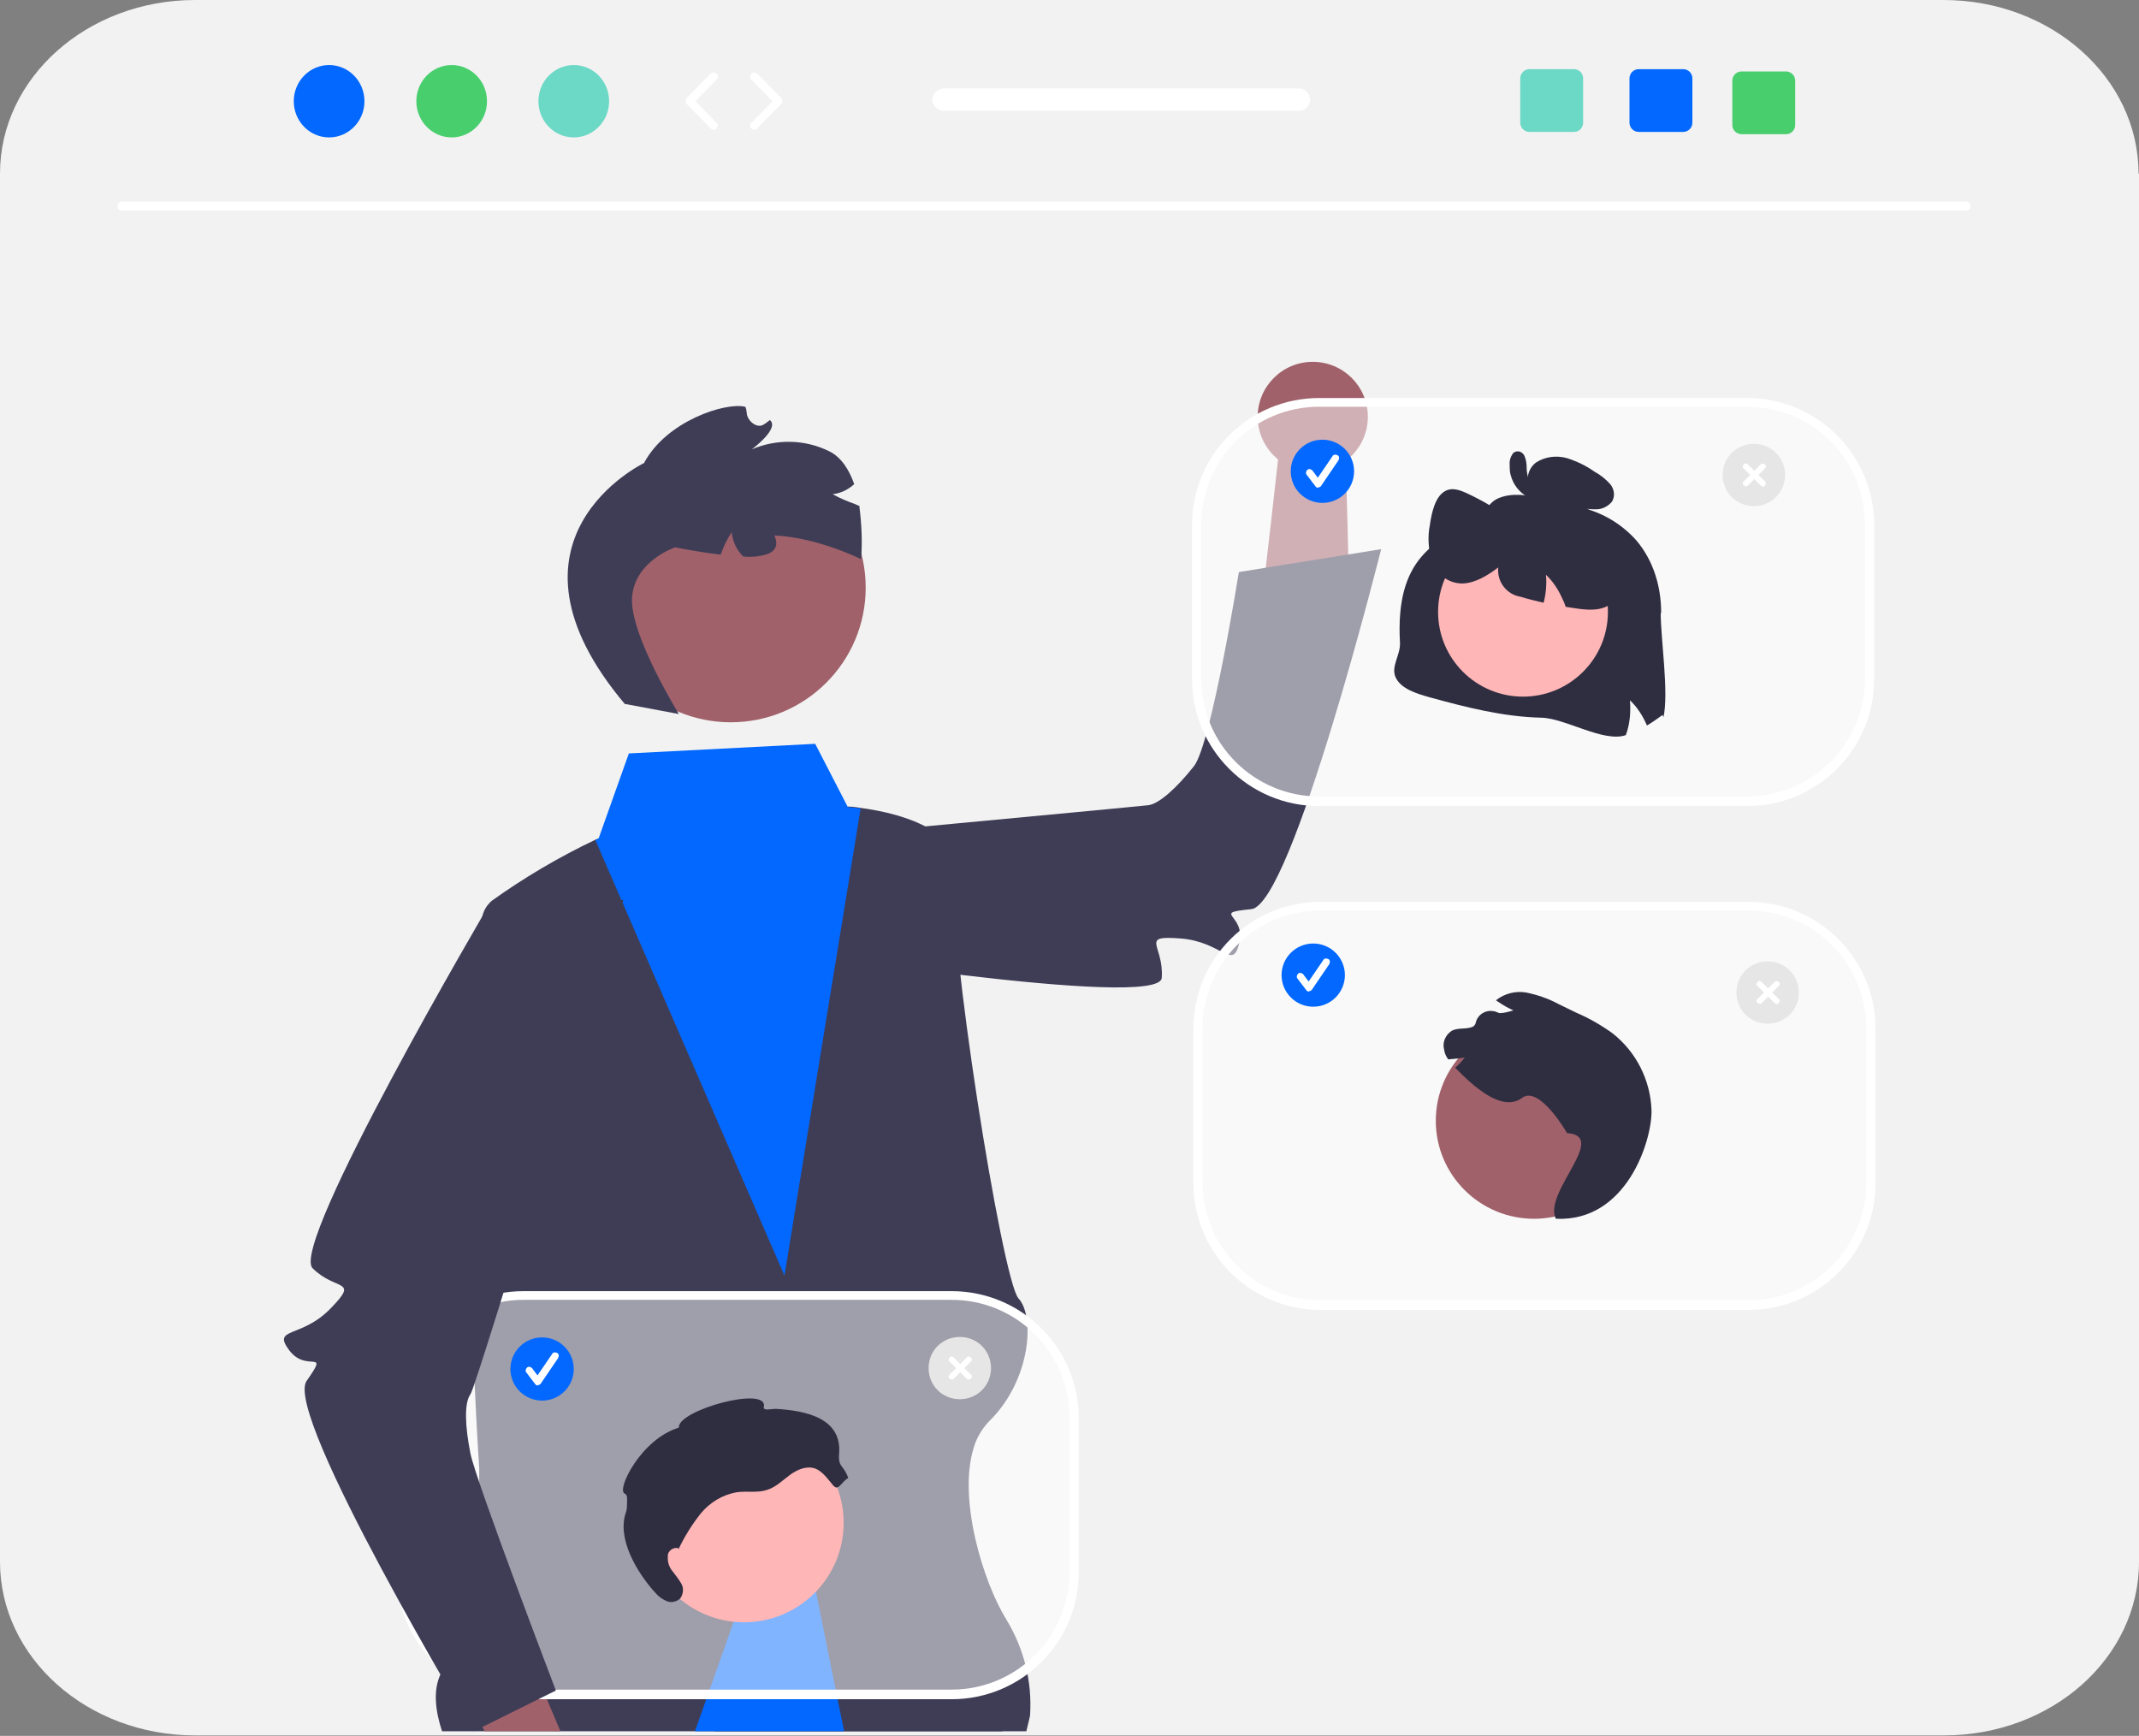 <svg width="260" height="211" viewBox="0 0 260 211" fill="none" xmlns="http://www.w3.org/2000/svg">
<rect x="0" y="0" width="260" height="211" fill="#808080" stroke="none"/>
<g clip-path="url(#clip0_1_2025)">
<path d="M260 21.1V189.844C260 201.536 249.399 210.944 236.288 210.944H23.712C10.601 210.944 0 201.48 0 189.844V21.1C0 9.464 10.601 0 23.712 0H236.232C249.343 0 259.944 9.464 259.944 21.1H260Z" fill="#F2F2F2"/>
<path d="M86.704 210.443L101.936 207.159L119.567 203.317C119.567 203.317 120.515 206.212 121.854 210.443H86.704Z" fill="#2F2E41"/>
<path d="M125.202 208.55C125.202 208.55 125.034 209.33 124.755 210.443H53.73C52.949 208.049 52.614 205.6 53.506 203.596C53.674 203.261 53.841 202.927 54.12 202.593C54.288 202.371 54.511 202.148 54.678 201.925C56.073 200.534 56.91 197.583 57.468 194.187C58.081 189.566 58.361 184.889 58.249 180.213C58.249 179.099 58.249 178.431 58.249 178.431C58.249 178.431 57.97 174.367 57.691 168.188C56.854 151.597 55.738 119.808 58.639 111.346C58.807 110.622 59.197 110.01 59.755 109.508C63.717 106.669 67.957 104.164 72.421 102.048C72.7 101.937 72.811 101.881 72.811 101.881L82.575 101.714L94.682 99.599L103.107 98.04C103.107 98.04 103.721 98.04 104.67 98.207C107.906 98.652 114.991 100.1 115.94 104.275C116.051 104.832 116.107 105.389 115.996 105.945C115.047 112.904 121.798 155.661 123.807 157.832C125.815 160.004 125.313 167.798 120.236 172.753C119.343 173.699 118.674 174.813 118.339 176.037C116.442 182.161 119.455 192.238 122.356 196.915C124.476 200.422 125.481 204.431 125.202 208.55Z" fill="#3F3D56"/>
<path d="M163.979 71.818L163.811 64.358L163.532 54.392L155.554 54.058L154.438 63.968L153.378 73.154L163.979 71.818Z" fill="#A0616A"/>
<path d="M82.408 103.273L93.567 115.243C93.567 115.243 140.936 122.87 141.215 118.861C141.494 114.853 138.425 113.684 143.502 114.074C148.579 114.463 149.863 118.082 150.644 114.575C151.425 111.067 147.129 111.012 152.094 110.511C157.06 110.009 167.884 66.752 167.884 66.752L150.588 69.535C150.588 69.535 147.24 90.468 145.12 93.141C143 95.813 140.88 97.706 139.597 97.873C138.313 98.04 82.352 103.273 82.352 103.273H82.408Z" fill="#3F3D56"/>
<path d="M88.824 87.796C97.883 87.796 105.227 80.468 105.227 71.428C105.227 62.389 97.883 55.06 88.824 55.06C79.765 55.06 72.421 62.389 72.421 71.428C72.421 80.468 79.765 87.796 88.824 87.796Z" fill="#A0616A"/>
<path d="M75.991 85.569L82.519 86.794C82.519 86.794 76.494 77.051 76.828 72.597C77.163 68.144 82.073 66.529 82.073 66.529C82.073 66.529 84.751 67.086 87.597 67.42C87.931 66.473 88.378 65.527 88.936 64.692C89.047 65.805 89.549 66.863 90.331 67.642C91.391 67.754 92.395 67.642 93.399 67.308C94.515 66.807 94.515 65.917 94.124 65.082C99.537 65.36 104.67 67.977 104.67 67.977C104.837 65.805 104.725 63.578 104.446 61.463C104.279 61.463 104.112 61.351 104 61.296C103.052 60.962 102.103 60.572 101.21 60.071C102.215 59.96 103.107 59.514 103.833 58.846C103.219 57.12 102.27 55.562 100.764 54.838C97.807 53.39 94.403 53.335 91.391 54.615C91.391 54.615 94.85 52.054 93.567 51.052C93.455 51.163 93.399 51.219 93.288 51.275C93.176 51.386 93.009 51.497 92.897 51.553C92.116 52.165 90.944 51.275 90.777 50.328C90.777 50.217 90.777 50.105 90.721 49.938C90.721 49.827 90.721 49.716 90.665 49.66C90.665 49.605 90.665 49.493 90.554 49.438C88.154 48.881 81.013 51.163 78.279 56.285C78.279 56.285 59.03 65.527 75.991 85.625V85.569Z" fill="#3F3D56"/>
<path d="M68.124 210.443H58.919L58.639 209.942L54.176 202.593L51.665 198.529L57.524 194.187L60.258 192.127L66.283 206.101L68.124 210.443Z" fill="#A0616A"/>
<path d="M72.365 102.104L95.352 155.049L104.614 98.263C103.665 98.151 103.052 98.096 103.052 98.096L99.09 90.413L76.438 91.582L72.755 101.937C72.755 101.937 72.644 101.993 72.365 102.104Z" fill="#0268FF"/>
<path d="M102.605 210.443H84.472L96.022 177.763L101.936 207.159L102.605 210.443Z" fill="#0268FF"/>
<path opacity="0.5" d="M212.519 110.121H160.519C152.292 110.121 145.622 116.776 145.622 124.985V143.803C145.622 152.012 152.292 158.668 160.519 158.668H212.519C220.747 158.668 227.416 152.012 227.416 143.803V124.985C227.416 116.776 220.747 110.121 212.519 110.121Z" fill="white"/>
<path d="M212.519 159.224H160.519C151.983 159.224 145.064 152.321 145.064 143.803V125.041C145.064 116.523 151.983 109.62 160.519 109.62H212.519C221.056 109.62 227.974 116.523 227.974 125.041V143.803C227.974 152.321 221.056 159.224 212.519 159.224ZM160.519 110.678C152.597 110.678 146.18 117.08 146.18 124.986V143.747C146.18 151.653 152.597 158.055 160.519 158.055H212.519C220.442 158.055 226.858 151.653 226.858 143.747V124.986C226.858 117.08 220.442 110.678 212.519 110.678H160.519Z" fill="white"/>
<path d="M186.464 148.145C193.058 148.145 198.403 142.811 198.403 136.231C198.403 129.651 193.058 124.317 186.464 124.317C179.869 124.317 174.524 129.651 174.524 136.231C174.524 142.811 179.869 148.145 186.464 148.145Z" fill="#A0616A"/>
<path d="M189.086 148.09C187.635 144.861 195.558 138.069 190.481 137.735C190.481 137.735 187.133 131.889 185.013 133.448C182.558 135.285 178.987 131.945 176.867 129.773C177.313 129.439 177.704 128.994 178.039 128.549C177.369 128.66 176.7 128.716 176.03 128.771C175.751 128.382 175.584 127.992 175.528 127.546C175.305 126.711 175.695 125.821 176.421 125.32C177.202 124.874 178.15 125.153 178.987 124.818C179.21 124.707 179.322 124.54 179.378 124.317C179.601 123.315 180.605 122.703 181.609 122.926C181.721 122.926 181.833 122.981 181.944 123.037C182.056 123.037 182.167 123.148 182.279 123.148C182.837 123.148 183.395 122.981 183.953 122.814C183.339 122.536 182.725 122.202 182.167 121.812C182.056 121.756 181.944 121.645 181.833 121.589C182.893 120.754 184.232 120.42 185.515 120.643C186.854 120.921 188.193 121.367 189.421 122.035C190.146 122.369 190.871 122.759 191.597 123.093C193.159 123.761 194.609 124.596 196.004 125.598C198.906 127.88 200.635 131.332 200.747 135.007C200.803 138.625 197.734 148.535 189.142 148.145L189.086 148.09Z" fill="#2F2E41"/>
<path opacity="0.5" d="M115.661 157.443H63.661C55.434 157.443 48.764 164.098 48.764 172.307V191.125C48.764 199.334 55.434 205.989 63.661 205.989H115.661C123.888 205.989 130.558 199.334 130.558 191.125V172.307C130.558 164.098 123.888 157.443 115.661 157.443Z" fill="white"/>
<path d="M115.661 206.546H63.661C55.124 206.546 48.206 199.643 48.206 191.125V172.363C48.206 163.845 55.124 156.942 63.661 156.942H115.661C124.197 156.942 131.116 163.845 131.116 172.363V191.125C131.116 199.643 124.197 206.546 115.661 206.546ZM63.661 157.999C55.738 157.999 49.322 164.402 49.322 172.307V191.069C49.322 198.975 55.738 205.377 63.661 205.377H115.661C123.584 205.377 130 198.975 130 191.069V172.307C130 164.402 123.584 157.999 115.661 157.999H63.661Z" fill="white"/>
<path d="M90.442 197.193C97.129 197.193 102.549 191.784 102.549 185.112C102.549 178.44 97.129 173.031 90.442 173.031C83.755 173.031 78.335 178.44 78.335 185.112C78.335 191.784 83.755 197.193 90.442 197.193Z" fill="#FFB6B6"/>
<path d="M82.575 188.23C82.017 188.007 81.348 188.341 81.18 188.954C81.18 188.954 81.18 189.065 81.18 189.121C81.124 189.789 81.292 190.401 81.682 190.902C82.073 191.403 82.463 191.904 82.798 192.461C83.133 193.018 83.077 193.741 82.687 194.298C82.24 194.688 81.627 194.855 81.069 194.632C80.511 194.409 80.064 194.075 79.674 193.63C77.386 191.125 74.931 186.949 76.103 183.776C76.215 183.442 76.215 183.052 76.215 182.718C76.215 182.328 76.326 181.716 75.936 181.549C74.876 181.159 77.888 174.924 82.519 173.532C82.296 171.417 93.455 168.355 92.841 171.027C92.73 171.528 93.79 171.25 94.292 171.25C98.086 171.472 102.382 172.419 101.991 176.761C101.88 178.431 102.549 178.042 103.107 179.656C102.215 180.157 101.936 181.326 101.266 180.547C100.597 179.768 99.983 178.821 99.034 178.487C97.974 178.153 96.858 178.654 95.966 179.322C95.073 179.99 94.292 180.77 93.232 181.104C92.06 181.493 90.777 181.215 89.605 181.382C87.876 181.66 86.313 182.607 85.197 183.943C84.137 185.279 83.189 186.782 82.463 188.341" fill="#2F2E41"/>
<path d="M75.768 109.397L59.365 110.121C59.365 110.121 35.15 151.319 37.996 154.158C40.841 156.997 43.742 155.383 40.172 159.057C36.601 162.732 33.03 161.284 35.15 164.123C37.27 166.963 40.116 163.789 37.27 167.854C34.425 171.918 57.579 210.443 57.579 210.443L67.567 205.488C67.567 205.488 57.858 180.046 57.189 176.706C56.519 173.365 56.408 170.526 57.189 169.468C57.97 168.41 75.768 109.397 75.768 109.397Z" fill="#3F3D56"/>
<path d="M159.627 122.369C161.753 122.369 163.476 120.649 163.476 118.527C163.476 116.406 161.753 114.686 159.627 114.686C157.5 114.686 155.777 116.406 155.777 118.527C155.777 120.649 157.5 122.369 159.627 122.369Z" fill="#0268FF"/>
<path d="M159.124 120.532C159.013 120.532 158.845 120.476 158.79 120.365L157.73 118.973C157.562 118.806 157.618 118.527 157.785 118.36C157.953 118.193 158.232 118.249 158.399 118.416L159.069 119.307L160.854 116.69C160.966 116.468 161.245 116.468 161.468 116.579C161.691 116.69 161.691 116.969 161.579 117.191L159.459 120.309C159.403 120.42 159.236 120.476 159.124 120.476V120.532Z" fill="white"/>
<path d="M65.893 170.247C68.019 170.247 69.743 168.528 69.743 166.406C69.743 164.284 68.019 162.565 65.893 162.565C63.767 162.565 62.043 164.284 62.043 166.406C62.043 168.528 63.767 170.247 65.893 170.247Z" fill="#0268FF"/>
<path d="M65.391 168.41C65.279 168.41 65.112 168.355 65.056 168.243L63.996 166.851C63.828 166.684 63.884 166.406 64.052 166.239C64.219 166.072 64.498 166.128 64.665 166.295L65.335 167.185L67.12 164.569C67.232 164.346 67.511 164.346 67.734 164.458C67.957 164.569 67.957 164.847 67.846 165.07L65.725 168.188C65.669 168.299 65.502 168.355 65.391 168.355V168.41Z" fill="white"/>
<path d="M214.863 124.429C212.742 124.429 211.069 122.759 211.069 120.643C211.069 118.527 212.742 116.857 214.863 116.857C216.983 116.857 218.657 118.527 218.657 120.643C218.657 122.759 216.983 124.429 214.863 124.429Z" fill="#E6E6E6"/>
<path d="M216.202 121.422L215.421 120.643L216.202 119.864C216.369 119.697 216.369 119.474 216.202 119.363C216.034 119.251 215.811 119.195 215.7 119.363L214.918 120.142L214.137 119.363C213.97 119.195 213.747 119.195 213.635 119.363C213.468 119.53 213.468 119.752 213.635 119.864L214.416 120.643L213.635 121.422C213.468 121.589 213.468 121.812 213.635 121.923C213.803 122.035 214.026 122.09 214.137 121.923L214.918 121.144L215.7 121.923C215.867 122.09 216.09 122.09 216.202 121.923C216.369 121.756 216.369 121.534 216.202 121.422Z" fill="white"/>
<path d="M116.665 170.08C114.545 170.08 112.871 168.41 112.871 166.295C112.871 164.179 114.545 162.509 116.665 162.509C118.785 162.509 120.459 164.179 120.459 166.295C120.459 168.41 118.785 170.08 116.665 170.08Z" fill="#E6E6E6"/>
<path d="M118.004 167.074L117.223 166.295L118.004 165.515C118.172 165.348 118.172 165.126 118.004 165.014C117.837 164.847 117.614 164.847 117.502 165.014L116.721 165.794L115.94 165.014C115.773 164.847 115.549 164.847 115.438 165.014C115.27 165.181 115.27 165.404 115.438 165.515L116.219 166.295L115.438 167.074C115.27 167.241 115.27 167.464 115.438 167.575C115.605 167.687 115.828 167.742 115.94 167.575L116.721 166.796L117.502 167.575C117.67 167.742 117.893 167.742 118.004 167.575C118.172 167.408 118.172 167.185 118.004 167.074Z" fill="white"/>
<path d="M159.571 57.343C163.269 57.343 166.266 54.352 166.266 50.662C166.266 46.973 163.269 43.981 159.571 43.981C155.873 43.981 152.876 46.973 152.876 50.662C152.876 54.352 155.873 57.343 159.571 57.343Z" fill="#A0616A"/>
<path opacity="0.5" d="M212.352 48.881H160.352C152.125 48.881 145.455 55.536 145.455 63.745V82.563C145.455 90.772 152.125 97.427 160.352 97.427H212.352C220.579 97.427 227.249 90.772 227.249 82.563V63.745C227.249 55.536 220.579 48.881 212.352 48.881Z" fill="white"/>
<path d="M212.352 97.984H160.352C151.815 97.984 144.897 91.081 144.897 82.563V63.801C144.897 55.283 151.815 48.38 160.352 48.38H212.352C220.888 48.38 227.807 55.283 227.807 63.801V82.563C227.807 91.081 220.888 97.984 212.352 97.984ZM160.352 49.438C152.429 49.438 146.013 55.84 146.013 63.745V82.507C146.013 90.413 152.429 96.815 160.352 96.815H212.352C220.275 96.815 226.691 90.413 226.691 82.507V63.745C226.691 55.84 220.275 49.438 212.352 49.438H160.352Z" fill="white"/>
<path d="M201.863 74.546C201.863 77.664 202.867 84.177 202.197 87.184L202.086 86.905C201.472 87.351 200.858 87.796 200.189 88.186C199.687 87.017 199.017 85.959 198.124 85.124C198.236 86.571 198.124 88.019 197.622 89.355C194.944 90.301 190.258 87.295 187.356 87.239C182.67 87.128 178.15 85.959 173.687 84.734C172.124 84.289 170.339 83.732 169.67 82.396C169 81.06 170.227 79.668 170.172 78.165C169.558 67.642 174.579 65.861 179.378 63.022C180.438 62.409 180.94 61.073 182.112 60.572C183.785 59.848 185.738 60.182 187.524 60.572C186.631 60.294 185.906 59.514 185.738 58.623C185.571 57.733 185.961 56.786 186.687 56.23C187.803 55.506 189.142 55.339 190.425 55.673C191.652 56.062 192.824 56.619 193.828 57.343C194.554 57.733 195.167 58.234 195.725 58.846C196.227 59.459 196.339 60.294 195.949 60.962C195.502 61.519 194.777 61.908 194.051 61.908C193.494 61.908 192.936 61.908 192.378 61.741C194.888 62.354 197.176 63.745 198.906 65.694C201.026 68.199 201.918 71.373 201.918 74.49L201.863 74.546Z" fill="#2F2E41"/>
<path d="M185.124 84.678C190.825 84.678 195.446 80.067 195.446 74.379C195.446 68.691 190.825 64.079 185.124 64.079C179.424 64.079 174.803 68.691 174.803 74.379C174.803 80.067 179.424 84.678 185.124 84.678Z" fill="#FFB6B6"/>
<path d="M196.451 72.82C195.223 74.267 193.438 74.212 191.82 73.989C191.318 73.933 190.815 73.822 190.313 73.766C190.202 73.488 190.146 73.21 189.979 72.931C189.476 71.762 188.807 70.704 187.914 69.869C188.026 70.983 187.914 72.152 187.635 73.265C186.687 73.043 185.738 72.82 184.845 72.542C183.116 72.263 181.944 70.704 182.112 68.979C180.773 69.981 179.322 70.871 177.76 70.927C175.974 70.927 174.468 69.702 173.966 67.977C173.631 66.64 173.519 65.249 173.798 63.857C174.021 62.242 174.468 60.405 175.584 59.737C176.476 59.18 177.481 59.57 178.429 60.015C180.438 60.962 182.391 62.131 184.12 63.523V63.968C184.622 61.741 186.129 60.071 187.803 59.904C188.918 59.793 190.034 60.294 191.039 60.85C192.433 61.463 193.717 62.242 194.833 63.244C196.116 64.413 197.009 65.972 197.399 67.642C197.79 69.48 197.511 71.651 196.451 72.931V72.82Z" fill="#2F2E41"/>
<path d="M186.185 58.456C186.296 58.456 186.017 58.456 186.129 58.456C186.129 58.456 186.073 58.456 186.017 58.401C185.906 58.289 185.794 58.178 185.738 58.011C185.627 57.621 185.571 57.232 185.571 56.898C185.571 56.397 185.515 55.895 185.292 55.394C185.069 54.949 184.567 54.726 184.12 54.949C184.064 54.949 183.953 55.06 183.897 55.116C183.618 55.506 183.451 56.007 183.506 56.508C183.506 57.009 183.506 57.454 183.674 57.9C183.897 58.679 184.343 59.347 184.901 59.848C185.571 60.461 186.463 60.795 187.356 60.906C187.691 60.906 187.97 60.628 187.97 60.238C187.97 60.071 187.914 59.904 187.803 59.793L186.631 58.735C186.352 58.512 185.961 58.512 185.738 58.735C185.515 58.958 185.515 59.403 185.738 59.626L186.91 60.683L187.356 59.57C187.189 59.57 186.966 59.57 186.798 59.459C186.575 59.459 186.408 59.347 186.24 59.236C186.073 59.124 185.906 59.013 185.794 58.902C185.682 58.846 185.627 58.735 185.515 58.623C185.515 58.623 185.459 58.568 185.403 58.512C185.403 58.512 185.292 58.345 185.348 58.456C185.236 58.289 185.124 58.067 185.013 57.9C185.013 57.844 184.957 57.733 184.901 57.677C184.901 57.566 184.845 57.399 184.79 57.287C184.79 57.009 184.734 56.731 184.79 56.452C184.79 56.341 184.79 56.23 184.79 56.118C184.79 56.062 184.79 56.007 184.79 55.951C184.79 55.784 184.79 56.007 184.678 56.062L184.343 56.174C184.232 56.174 184.12 56.118 184.064 56.007C184.064 56.118 184.064 56.174 184.12 56.285C184.12 56.508 184.12 56.675 184.12 56.898C184.12 57.343 184.12 57.733 184.288 58.178C184.455 59.069 185.18 59.681 186.073 59.793C186.408 59.793 186.687 59.514 186.687 59.18C186.687 58.846 186.408 58.568 186.073 58.568L186.185 58.456Z" fill="#2F2E41"/>
<path d="M160.742 61.129C162.869 61.129 164.592 59.409 164.592 57.287C164.592 55.166 162.869 53.446 160.742 53.446C158.616 53.446 156.893 55.166 156.893 57.287C156.893 59.409 158.616 61.129 160.742 61.129Z" fill="#0268FF"/>
<path d="M160.24 59.291C160.129 59.291 159.961 59.236 159.906 59.124L158.846 57.733C158.678 57.566 158.734 57.287 158.901 57.12C159.069 56.953 159.348 57.009 159.515 57.176L160.185 58.067L161.97 55.45C162.082 55.227 162.361 55.227 162.584 55.339C162.807 55.45 162.807 55.728 162.695 55.951L160.575 59.069C160.519 59.18 160.352 59.236 160.24 59.236V59.291Z" fill="white"/>
<path d="M213.189 61.519C211.069 61.519 209.395 59.848 209.395 57.733C209.395 55.617 211.069 53.947 213.189 53.947C215.309 53.947 216.983 55.617 216.983 57.733C216.983 59.848 215.309 61.519 213.189 61.519Z" fill="#E6E6E6"/>
<path d="M214.528 58.512L213.747 57.733L214.528 56.953C214.695 56.786 214.695 56.564 214.528 56.452C214.36 56.341 214.137 56.285 214.026 56.452L213.245 57.232L212.463 56.452C212.296 56.285 212.073 56.285 211.961 56.452C211.794 56.619 211.794 56.842 211.961 56.953L212.742 57.733L211.961 58.512C211.794 58.679 211.794 58.902 211.961 59.013C212.129 59.124 212.352 59.18 212.463 59.013L213.245 58.234L214.026 59.013C214.193 59.18 214.416 59.18 214.528 59.013C214.695 58.846 214.695 58.623 214.528 58.512Z" fill="white"/>
<path d="M239.021 25.61H14.841C14.506 25.61 14.283 25.387 14.283 25.053C14.283 24.719 14.506 24.496 14.841 24.496H238.966C239.3 24.496 239.524 24.719 239.524 25.053C239.524 25.387 239.3 25.61 238.966 25.61H239.021Z" fill="white"/>
<path d="M40.004 16.702C42.377 16.702 44.3 14.733 44.3 12.304C44.3 9.875 42.377 7.906 40.004 7.906C37.632 7.906 35.708 9.875 35.708 12.304C35.708 14.733 37.632 16.702 40.004 16.702Z" fill="#0268FF"/>
<path d="M54.901 16.702C57.274 16.702 59.197 14.733 59.197 12.304C59.197 9.875 57.274 7.906 54.901 7.906C52.529 7.906 50.605 9.875 50.605 12.304C50.605 14.733 52.529 16.702 54.901 16.702Z" fill="#49CE6E"/>
<path d="M69.743 16.702C72.115 16.702 74.039 14.733 74.039 12.304C74.039 9.875 72.115 7.906 69.743 7.906C67.37 7.906 65.446 9.875 65.446 12.304C65.446 14.733 67.37 16.702 69.743 16.702Z" fill="#6CD8C6"/>
<path d="M86.76 15.755C86.648 15.755 86.481 15.755 86.369 15.588L83.468 12.638C83.3 12.415 83.3 12.137 83.468 11.914L86.369 8.963C86.592 8.741 86.871 8.741 87.094 8.963C87.318 9.186 87.318 9.464 87.094 9.687L84.528 12.304L87.094 14.92C87.318 15.143 87.262 15.421 87.094 15.644C86.983 15.755 86.871 15.811 86.76 15.811V15.755Z" fill="white"/>
<path d="M91.669 15.755C91.391 15.755 91.167 15.533 91.167 15.254C91.167 15.143 91.167 14.976 91.335 14.92L93.901 12.304L91.335 9.687C91.112 9.464 91.167 9.186 91.335 8.963C91.502 8.741 91.837 8.796 92.06 8.963L94.961 11.914C95.129 12.137 95.129 12.415 94.961 12.638L92.06 15.588C91.948 15.7 91.837 15.755 91.669 15.755Z" fill="white"/>
<path d="M204.597 8.407H199.185C198.571 8.407 198.069 8.908 198.069 9.52V14.92C198.069 15.533 198.571 16.034 199.185 16.034H204.597C205.21 16.034 205.712 15.533 205.712 14.92V9.52C205.712 8.908 205.21 8.407 204.597 8.407Z" fill="#0268FF"/>
<path d="M191.318 8.407H185.906C185.292 8.407 184.79 8.908 184.79 9.52V14.92C184.79 15.533 185.292 16.034 185.906 16.034H191.318C191.931 16.034 192.433 15.533 192.433 14.92V9.52C192.433 8.908 191.931 8.407 191.318 8.407Z" fill="#6CD8C6"/>
<path d="M217.094 8.685H211.682C211.069 8.685 210.567 9.186 210.567 9.798V15.199C210.567 15.811 211.069 16.312 211.682 16.312H217.094C217.708 16.312 218.21 15.811 218.21 15.199V9.798C218.21 9.186 217.708 8.685 217.094 8.685Z" fill="#49CE6E"/>
<path d="M157.953 10.745H114.712C113.987 10.745 113.373 11.357 113.318 12.081C113.318 12.805 113.931 13.417 114.657 13.473H157.897C158.622 13.473 159.236 12.86 159.236 12.081C159.236 11.357 158.622 10.745 157.897 10.745H157.953Z" fill="white"/>
</g>
<defs>
<clipPath id="clip0_1_2025">
<rect width="260" height="211" fill="white"/>
</clipPath>
</defs>
</svg>
